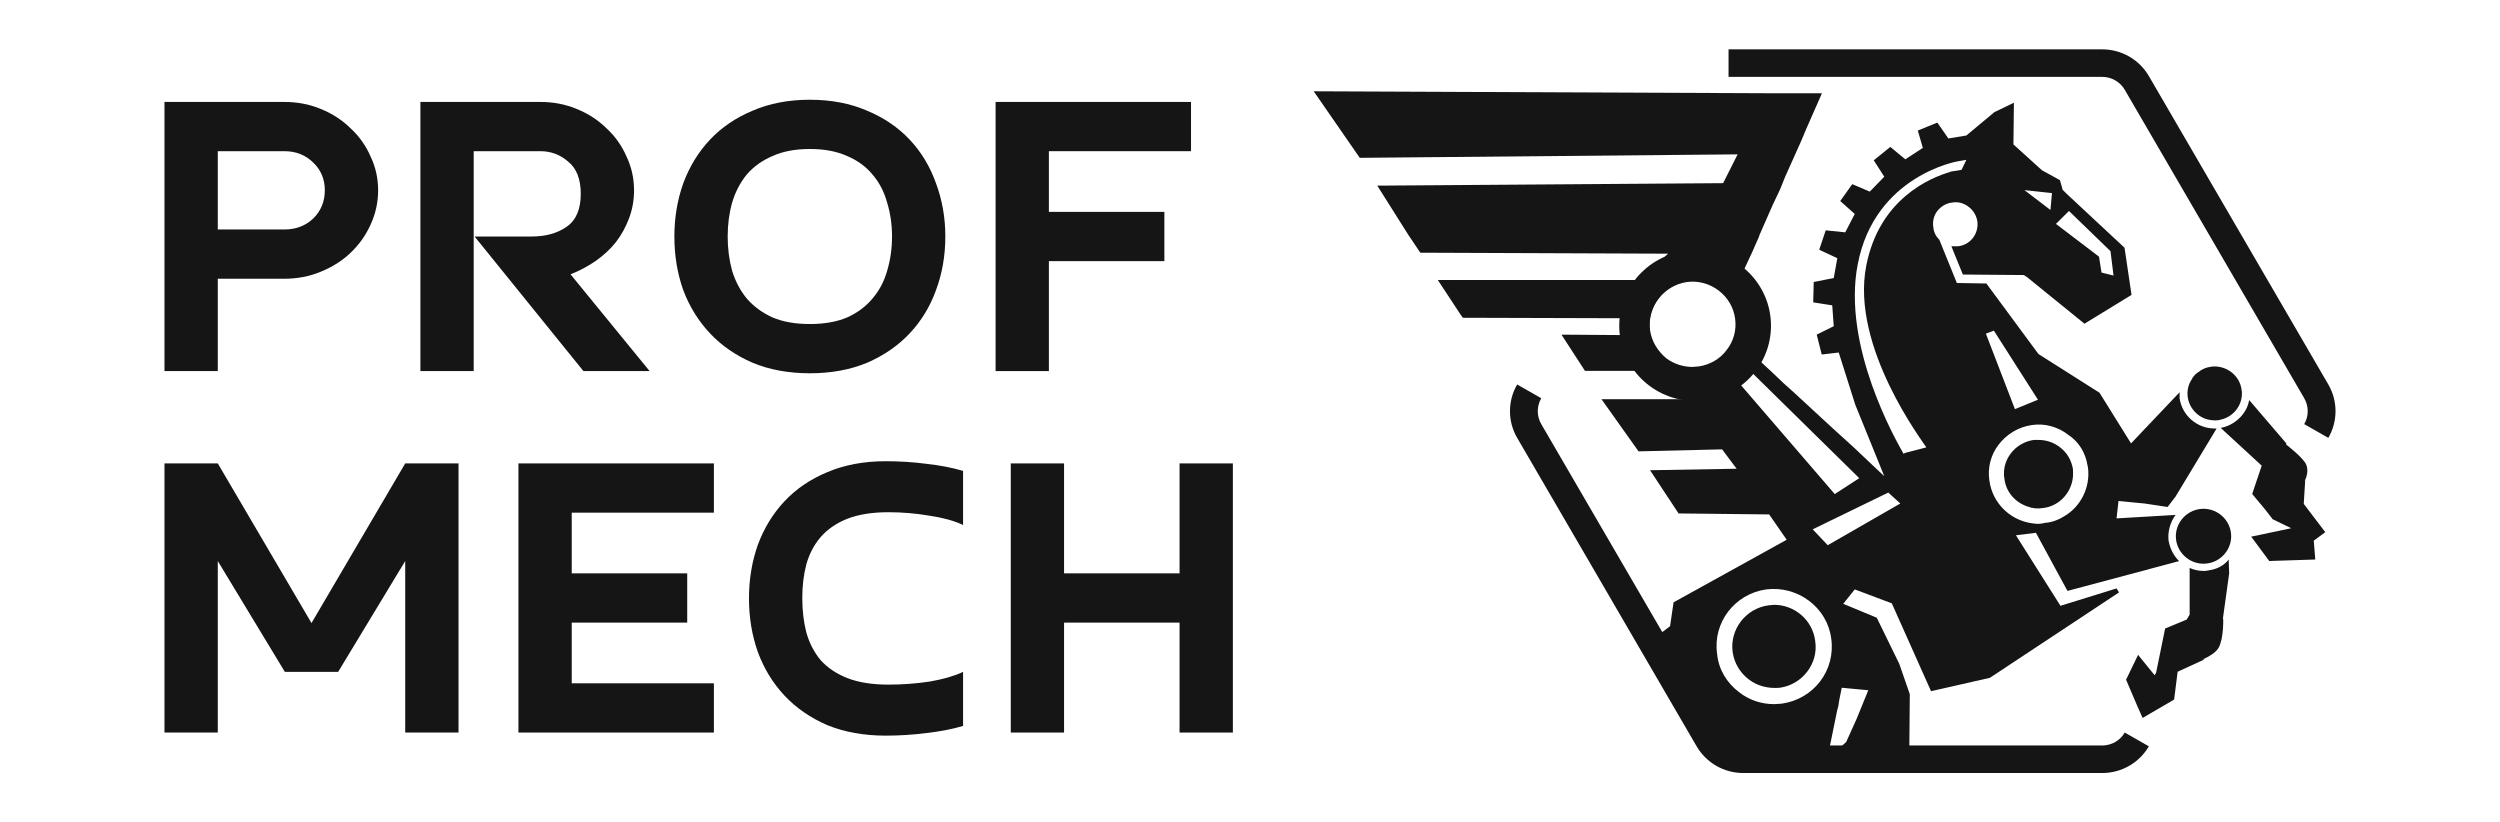 <svg width="152" height="50" viewBox="0 0 152 50" fill="none" xmlns="http://www.w3.org/2000/svg">
<path fill-rule="evenodd" clip-rule="evenodd" d="M105.096 3H127.814C128.985 3 130.066 3.62 130.65 4.624L141.562 23.377C142.146 24.381 142.146 25.619 141.562 26.623L140.097 25.787C140.38 25.3 140.38 24.7 140.097 24.213L129.185 5.46L129.918 5.042L129.185 5.46C128.902 4.973 128.379 4.674 127.814 4.674H105.096V3Z" fill="#151515"/>
<path d="M107.87 36.773C107.748 36.773 107.626 36.803 107.535 36.803C106.135 36.984 105.161 38.282 105.344 39.641C105.435 40.306 105.8 40.91 106.318 41.302C106.865 41.725 107.535 41.876 108.204 41.816C109.574 41.634 110.578 40.336 110.365 38.977C110.213 37.709 109.117 36.773 107.87 36.773Z" fill="#151515"/>
<path d="M125.215 27.17C124.85 26.898 124.424 26.748 123.937 26.748H123.664C123.207 26.808 122.811 27.019 122.507 27.291C122.02 27.744 121.746 28.408 121.868 29.103C121.96 29.918 122.538 30.552 123.268 30.794C123.572 30.914 123.907 30.945 124.242 30.884C124.516 30.854 124.759 30.763 124.972 30.643C125.672 30.25 126.098 29.465 126.037 28.65V28.529C125.946 27.985 125.672 27.502 125.215 27.17Z" fill="#151515"/>
<path d="M135.534 34.863L135.047 38.366C134.956 38.215 134.834 38.064 134.713 37.944C134.469 37.762 134.195 37.672 133.891 37.702H133.8C133.587 37.732 133.374 37.853 133.191 38.004C132.917 38.245 132.735 38.638 132.796 39.061C132.826 39.363 133.009 39.634 133.252 39.816C133.465 39.997 133.708 40.087 133.982 40.087H134.043L132.4 40.842L132.187 42.533L130.27 43.651L129.935 42.896L129.6 42.111L129.265 41.325L129.996 39.816L131 41.054L131.091 40.903L131.639 38.215L132.948 37.672L133.13 37.37V34.531C133.404 34.652 133.678 34.712 133.982 34.712C134.074 34.712 134.165 34.712 134.256 34.682C134.773 34.622 135.23 34.38 135.504 34.018L135.534 34.863Z" fill="#151515"/>
<path d="M140.677 32.871L140.768 34.018L137.969 34.109L136.873 32.629L139.307 32.116L138.182 31.572L137.664 30.908L137.208 30.364L136.934 30.032L137.512 28.311L135.017 26.016C135.534 25.926 136.021 25.624 136.356 25.201C136.569 24.929 136.69 24.657 136.751 24.325L139.003 26.952V27.043L139.399 27.405C139.247 27.345 139.155 27.345 139.003 27.375C138.668 27.405 138.394 27.586 138.212 27.828C137.999 28.069 137.938 28.372 137.969 28.704C137.999 29.006 138.182 29.308 138.425 29.489C138.638 29.64 138.881 29.73 139.155 29.73C139.216 29.73 139.247 29.73 139.307 29.7C139.673 29.67 139.977 29.459 140.159 29.157L140.068 30.636L141.377 32.357L140.677 32.871Z" fill="#151515"/>
<path d="M125.702 35.927L132.488 34.115C132.154 33.783 131.941 33.36 131.849 32.877C131.789 32.334 131.941 31.76 132.275 31.307L128.685 31.518L128.806 30.462L130.389 30.613L131.789 30.824L132.275 30.19L134.771 26.053H134.649C133.584 26.053 132.671 25.268 132.519 24.211V23.849L129.567 26.959L127.65 23.879L123.937 21.524L120.772 17.236L118.977 17.206L117.912 14.579C117.699 14.367 117.577 14.126 117.547 13.824C117.486 13.461 117.577 13.099 117.79 12.827C118.003 12.556 118.338 12.344 118.703 12.314C119.038 12.254 119.403 12.344 119.707 12.586C119.981 12.797 120.164 13.099 120.225 13.461C120.316 14.216 119.799 14.881 119.068 14.971H118.642L119.342 16.692L123.085 16.723V16.753L123.237 16.843L126.737 19.682L129.597 17.93L129.172 15.062L125.672 11.801L125.398 11.529V11.499L125.246 10.955L124.15 10.351L122.416 8.781L122.446 6.245L121.259 6.818L119.555 8.238L118.46 8.419L117.79 7.453L116.603 7.936L116.908 8.993L115.843 9.687L114.93 8.932L113.925 9.748L114.564 10.744L113.682 11.65L112.617 11.197L111.886 12.223L112.769 13.008L112.191 14.126L111.004 14.005L110.608 15.183L111.704 15.696V15.726L111.491 16.904L110.274 17.145L110.243 18.383L111.4 18.565L111.491 19.833L110.456 20.346L110.761 21.554L111.795 21.433L112.8 24.604L114.564 28.952L114.017 28.439L112.708 27.201L111.643 26.234L110.821 25.479L109.056 23.849L108.448 23.305L107.687 22.581L106.805 21.765L106.439 21.433C106.805 20.769 106.926 19.984 106.835 19.199C106.713 18.323 106.318 17.598 105.77 17.025L105.983 16.541V16.511L106.531 15.334L106.957 14.367V14.337L107.261 13.643L107.778 12.465L108.235 11.499L108.539 10.744L109.513 8.57L109.817 7.845L110.761 5.701V5.671H107.839L79.873 5.55L82.673 9.596L105.648 9.385L104.766 11.136L83.738 11.287L85.625 14.277L86.355 15.364L101.418 15.424C101.144 15.636 100.262 16.753 100.049 17.025H87.42L88.789 19.108L88.942 19.32L98.984 19.35C98.953 19.652 98.953 19.954 98.984 20.225C98.984 20.286 99.014 20.316 99.045 20.376L94.936 20.346L96.367 22.55H99.714C99.957 23.094 100.84 24.03 102.544 24.272H97.371L99.623 27.442L104.705 27.321L105.587 28.499L100.323 28.59L102.057 31.217L107.565 31.277L108.631 32.817L101.753 36.621L101.54 38.071L100.384 38.947L100.292 39.007L100.262 38.947L99.684 39.309L103.062 45.106C103.488 45.831 104.248 46.284 105.1 46.284H115.964L115.995 46.163L116.086 45.62L116.116 42.208L115.478 40.366L114.108 37.558L112.069 36.712L112.769 35.836L115.021 36.682L117.395 41.996V42.027L120.986 41.211L128.837 36.018L128.685 35.776L125.276 36.833L122.568 32.545L123.785 32.394L125.702 35.927ZM125.794 12.827L128.319 15.273L128.502 16.753L127.772 16.572L127.62 15.605L125.002 13.613L125.794 12.827ZM124.759 11.74L124.668 12.767L123.085 11.559L124.759 11.74ZM101.327 21.796C100.779 21.343 100.414 20.739 100.323 20.074C100.14 18.655 101.144 17.357 102.575 17.145C103.974 16.964 105.313 17.961 105.496 19.38C105.587 20.074 105.405 20.739 104.979 21.282C104.583 21.826 103.944 22.188 103.275 22.279C103.153 22.279 103.001 22.309 102.909 22.309C102.331 22.309 101.784 22.128 101.327 21.796ZM105.648 23.184L106.378 22.52L113.043 29.073L111.552 30.039L105.648 23.184ZM107.383 35.836C109.3 35.595 111.095 36.924 111.339 38.826C111.613 40.758 110.274 42.51 108.326 42.782C108.174 42.782 108.022 42.812 107.87 42.812C107.109 42.812 106.348 42.57 105.74 42.087C104.979 41.513 104.492 40.698 104.401 39.762C104.127 37.86 105.466 36.108 107.383 35.836ZM101.723 42.208V41L102.514 41.453L102.575 42.721L102.635 43.778L101.723 42.208ZM113.591 41.966L112.891 43.687L112.252 45.106L111.765 45.559L111.674 45.952H111.126L111.278 45.258L111.704 43.174L111.765 42.963L111.826 42.57L111.978 41.815L113.591 41.966ZM111.126 33.149L110.213 32.183L114.808 29.948L115.538 30.613L111.126 33.149ZM117.121 27.201L115.843 27.533L115.721 27.593C115.721 27.593 115.721 27.593 115.721 27.563C115.295 26.808 111.978 21.041 112.952 16.058C113.986 10.684 119.007 9.808 119.038 9.808L119.555 9.717L119.251 10.351L118.977 10.865L118.49 10.623L118.612 10.442C117.334 10.804 114.26 12.103 113.469 16.149C112.495 21.101 116.969 26.929 117.121 27.201ZM121.229 20.105L123.907 24.302L122.507 24.875L120.742 20.286L121.229 20.105ZM120.955 29.224C120.833 28.439 121.046 27.654 121.503 27.05C121.99 26.415 122.69 25.963 123.542 25.842C124.333 25.721 125.155 25.963 125.763 26.446C126.402 26.868 126.798 27.533 126.919 28.288C126.919 28.348 126.95 28.378 126.95 28.439C127.102 29.646 126.494 30.824 125.489 31.398C125.155 31.609 124.759 31.76 124.333 31.79C124.211 31.82 124.059 31.851 123.937 31.851C123.755 31.851 123.572 31.82 123.39 31.79C122.142 31.549 121.138 30.552 120.955 29.224Z" fill="#151515"/>
<path d="M139.167 27.846H139.058C138.877 27.881 138.714 27.971 138.588 28.115C138.479 28.259 138.425 28.456 138.461 28.636C138.515 29.013 138.859 29.282 139.257 29.228C139.637 29.174 139.909 28.833 139.854 28.456C139.836 28.259 139.728 28.097 139.583 27.989C139.456 27.899 139.312 27.846 139.167 27.846Z" fill="#151515"/>
<path d="M134.661 38.726C134.589 38.421 134.317 38.205 134.028 38.205C134.01 38.187 133.992 38.187 133.974 38.187H133.883C133.811 38.205 133.756 38.223 133.702 38.259C133.413 38.367 133.25 38.672 133.286 38.977C133.34 39.372 133.684 39.624 134.064 39.588C134.173 39.57 134.263 39.534 134.354 39.48C134.589 39.336 134.715 39.067 134.679 38.798C134.679 38.78 134.661 38.762 134.661 38.744V38.726V38.726Z" fill="#151515"/>
<path d="M132.291 32.604C132.291 33.52 133.051 34.274 133.974 34.274C134.896 34.274 135.656 33.52 135.656 32.604C135.656 31.688 134.896 30.934 133.974 30.934C133.051 30.934 132.291 31.688 132.291 32.604Z" fill="#151515"/>
<path d="M136.307 23.824V23.806C136.289 23.77 136.289 23.735 136.289 23.699C136.181 22.873 135.457 22.28 134.643 22.28C134.571 22.28 134.498 22.28 134.426 22.298C134.136 22.334 133.883 22.442 133.666 22.621C133.539 22.693 133.431 22.801 133.34 22.927C133.304 22.962 133.286 22.98 133.286 23.017C133.286 23.017 133.286 23.017 133.286 23.034L133.268 23.052C133.051 23.358 132.96 23.753 133.014 24.148C133.123 24.902 133.756 25.494 134.498 25.548C134.625 25.566 134.751 25.566 134.878 25.548C134.896 25.548 134.932 25.548 134.95 25.53C135.349 25.458 135.71 25.243 135.964 24.92C136.217 24.596 136.326 24.219 136.307 23.824Z" fill="#151515"/>
<path d="M140.162 29.157C140.162 29.157 140.464 28.558 140.131 28.095C139.798 27.633 138.999 27.038 138.999 27.038L137.947 27.871L137.973 29.919L139.798 29.88L140.162 29.157Z" fill="#151515"/>
<path d="M135.172 37.631C135.172 37.631 135.208 38.825 134.889 39.387C134.571 39.949 133.368 40.3 133.368 40.3L131.952 39.878L132.554 38.368L134.394 36.894L135.172 37.631Z" fill="#151515"/>
<path d="M138.817 29.346C139.149 29.346 139.418 29.079 139.418 28.749C139.418 28.419 139.149 28.151 138.817 28.151C138.484 28.151 138.215 28.419 138.215 28.749C138.215 29.079 138.484 29.346 138.817 29.346Z" fill="#151515"/>
<path d="M133.828 39.282C134.16 39.282 134.429 39.015 134.429 38.685C134.429 38.355 134.16 38.087 133.828 38.087C133.495 38.087 133.226 38.355 133.226 38.685C133.226 39.015 133.495 39.282 133.828 39.282Z" fill="#151515"/>
<path d="M119.516 10.287L118.606 10.432L117.997 10.972L118.986 11.428L119.706 10.614L119.516 10.287Z" fill="#151515"/>
<path fill-rule="evenodd" clip-rule="evenodd" d="M103.063 17.041C101.529 17.041 100.282 18.276 100.282 19.803C100.282 21.33 101.529 22.564 103.063 22.564C104.597 22.564 105.844 21.33 105.844 19.803C105.844 18.276 104.597 17.041 103.063 17.041ZM98.45 19.803C98.45 17.278 100.514 15.227 103.063 15.227C105.613 15.227 107.676 17.278 107.676 19.803C107.676 22.328 105.613 24.378 103.063 24.378C100.514 24.378 98.45 22.328 98.45 19.803Z" fill="#151515"/>
<path fill-rule="evenodd" clip-rule="evenodd" d="M92.244 26.623C91.66 25.619 91.66 24.381 92.244 23.377L93.709 24.213C93.426 24.7 93.426 25.3 93.709 25.787C93.709 25.787 93.709 25.787 93.709 25.787L104.621 44.54C104.904 45.027 105.427 45.326 105.991 45.326H127.814C128.379 45.326 128.902 45.027 129.185 44.54L130.65 45.376C130.066 46.38 128.985 47 127.814 47H105.991C104.821 47 103.74 46.38 103.155 45.376L92.244 26.623L92.924 26.235L92.244 26.623Z" fill="#151515"/>
<path d="M13.241 22.562H10V6.198H17.292C18.084 6.198 18.822 6.34 19.506 6.625C20.208 6.911 20.812 7.303 21.316 7.802C21.838 8.283 22.243 8.854 22.531 9.513C22.837 10.155 22.99 10.841 22.99 11.572C22.99 12.303 22.837 12.998 22.531 13.658C22.243 14.3 21.838 14.87 21.316 15.369C20.812 15.85 20.208 16.234 19.506 16.519C18.822 16.804 18.084 16.947 17.292 16.947H13.241V22.562ZM17.292 13.952C17.994 13.952 18.579 13.729 19.047 13.283C19.515 12.82 19.749 12.249 19.749 11.572C19.749 10.895 19.515 10.333 19.047 9.888C18.579 9.424 17.994 9.192 17.292 9.192H13.241V13.952H17.292Z" fill="#151515"/>
<path d="M39.496 22.562H35.472L28.855 14.38H32.312C33.176 14.38 33.887 14.184 34.445 13.791C35.022 13.399 35.31 12.731 35.31 11.786C35.31 10.895 35.058 10.244 34.553 9.834C34.067 9.406 33.5 9.192 32.852 9.192H28.801V22.562H25.56V6.198H32.852C33.644 6.198 34.382 6.34 35.067 6.625C35.769 6.911 36.372 7.303 36.876 7.802C37.398 8.283 37.803 8.854 38.091 9.513C38.397 10.155 38.55 10.841 38.55 11.572C38.55 12.16 38.451 12.722 38.253 13.257C38.055 13.791 37.785 14.282 37.443 14.727C37.101 15.155 36.687 15.538 36.201 15.877C35.733 16.198 35.229 16.465 34.688 16.679L39.496 22.562Z" fill="#151515"/>
<path d="M44.243 14.38C44.243 15.111 44.333 15.806 44.513 16.465C44.711 17.107 45.008 17.669 45.404 18.15C45.818 18.631 46.34 19.014 46.97 19.3C47.6 19.567 48.357 19.701 49.239 19.701C50.121 19.701 50.877 19.567 51.507 19.3C52.138 19.014 52.651 18.631 53.047 18.15C53.461 17.669 53.758 17.107 53.938 16.465C54.136 15.806 54.235 15.111 54.235 14.38C54.235 13.649 54.136 12.963 53.938 12.321C53.758 11.661 53.461 11.091 53.047 10.61C52.651 10.128 52.138 9.754 51.507 9.487C50.877 9.201 50.121 9.059 49.239 9.059C48.357 9.059 47.6 9.201 46.97 9.487C46.34 9.754 45.818 10.128 45.404 10.61C45.008 11.091 44.711 11.661 44.513 12.321C44.333 12.963 44.243 13.649 44.243 14.38ZM41.002 14.38C41.002 13.239 41.182 12.16 41.542 11.144C41.92 10.128 42.46 9.246 43.162 8.497C43.864 7.749 44.729 7.16 45.755 6.732C46.781 6.287 47.943 6.064 49.239 6.064C50.535 6.064 51.696 6.287 52.723 6.732C53.749 7.16 54.613 7.749 55.315 8.497C56.017 9.246 56.548 10.128 56.909 11.144C57.287 12.16 57.476 13.239 57.476 14.38C57.476 15.538 57.287 16.626 56.909 17.642C56.548 18.64 56.017 19.514 55.315 20.262C54.613 21.011 53.749 21.608 52.723 22.054C51.696 22.482 50.535 22.695 49.239 22.695C47.943 22.695 46.781 22.482 45.755 22.054C44.729 21.608 43.864 21.011 43.162 20.262C42.46 19.514 41.92 18.64 41.542 17.642C41.182 16.626 41.002 15.538 41.002 14.38Z" fill="#151515"/>
<path d="M72.414 6.198V9.192H63.772V12.882H70.794V15.877H63.772V22.562H60.532V6.198H72.414Z" fill="#151515"/>
<path d="M24.637 34.111L20.559 40.85H17.319L13.241 34.111V44.539H10V28.175H13.241L18.939 37.882L24.637 28.175H27.878V44.539H24.637V34.111Z" fill="#151515"/>
<path d="M43.404 41.545V44.539H31.521V28.175H43.404V31.17H34.761V34.86H41.783V37.855H34.761V41.545H43.404Z" fill="#151515"/>
<path d="M48.779 36.357C48.779 37.106 48.86 37.801 49.022 38.443C49.202 39.085 49.49 39.646 49.886 40.128C50.3 40.591 50.84 40.956 51.507 41.224C52.191 41.491 53.028 41.625 54.018 41.625C54.864 41.625 55.702 41.563 56.53 41.438C57.358 41.295 58.033 41.099 58.555 40.85V44.138C57.889 44.334 57.151 44.477 56.341 44.566C55.531 44.673 54.702 44.727 53.856 44.727C52.524 44.727 51.336 44.513 50.291 44.085C49.265 43.639 48.401 43.042 47.699 42.293C46.996 41.545 46.456 40.662 46.078 39.646C45.718 38.63 45.538 37.543 45.538 36.384C45.538 35.225 45.718 34.138 46.078 33.122C46.456 32.106 46.996 31.224 47.699 30.475C48.401 29.726 49.265 29.138 50.291 28.71C51.336 28.265 52.524 28.042 53.856 28.042C54.702 28.042 55.531 28.095 56.341 28.202C57.151 28.291 57.889 28.434 58.555 28.63V31.919C58.033 31.669 57.358 31.482 56.53 31.357C55.702 31.215 54.864 31.143 54.018 31.143C53.028 31.143 52.191 31.277 51.507 31.544C50.84 31.812 50.3 32.186 49.886 32.667C49.49 33.131 49.202 33.684 49.022 34.325C48.86 34.949 48.779 35.627 48.779 36.357Z" fill="#151515"/>
<path d="M74.958 28.175V44.539H71.717V37.855H64.695V44.539H61.455V28.175H64.695V34.86H71.717V28.175H74.958Z" fill="#151515"/>
</svg>

